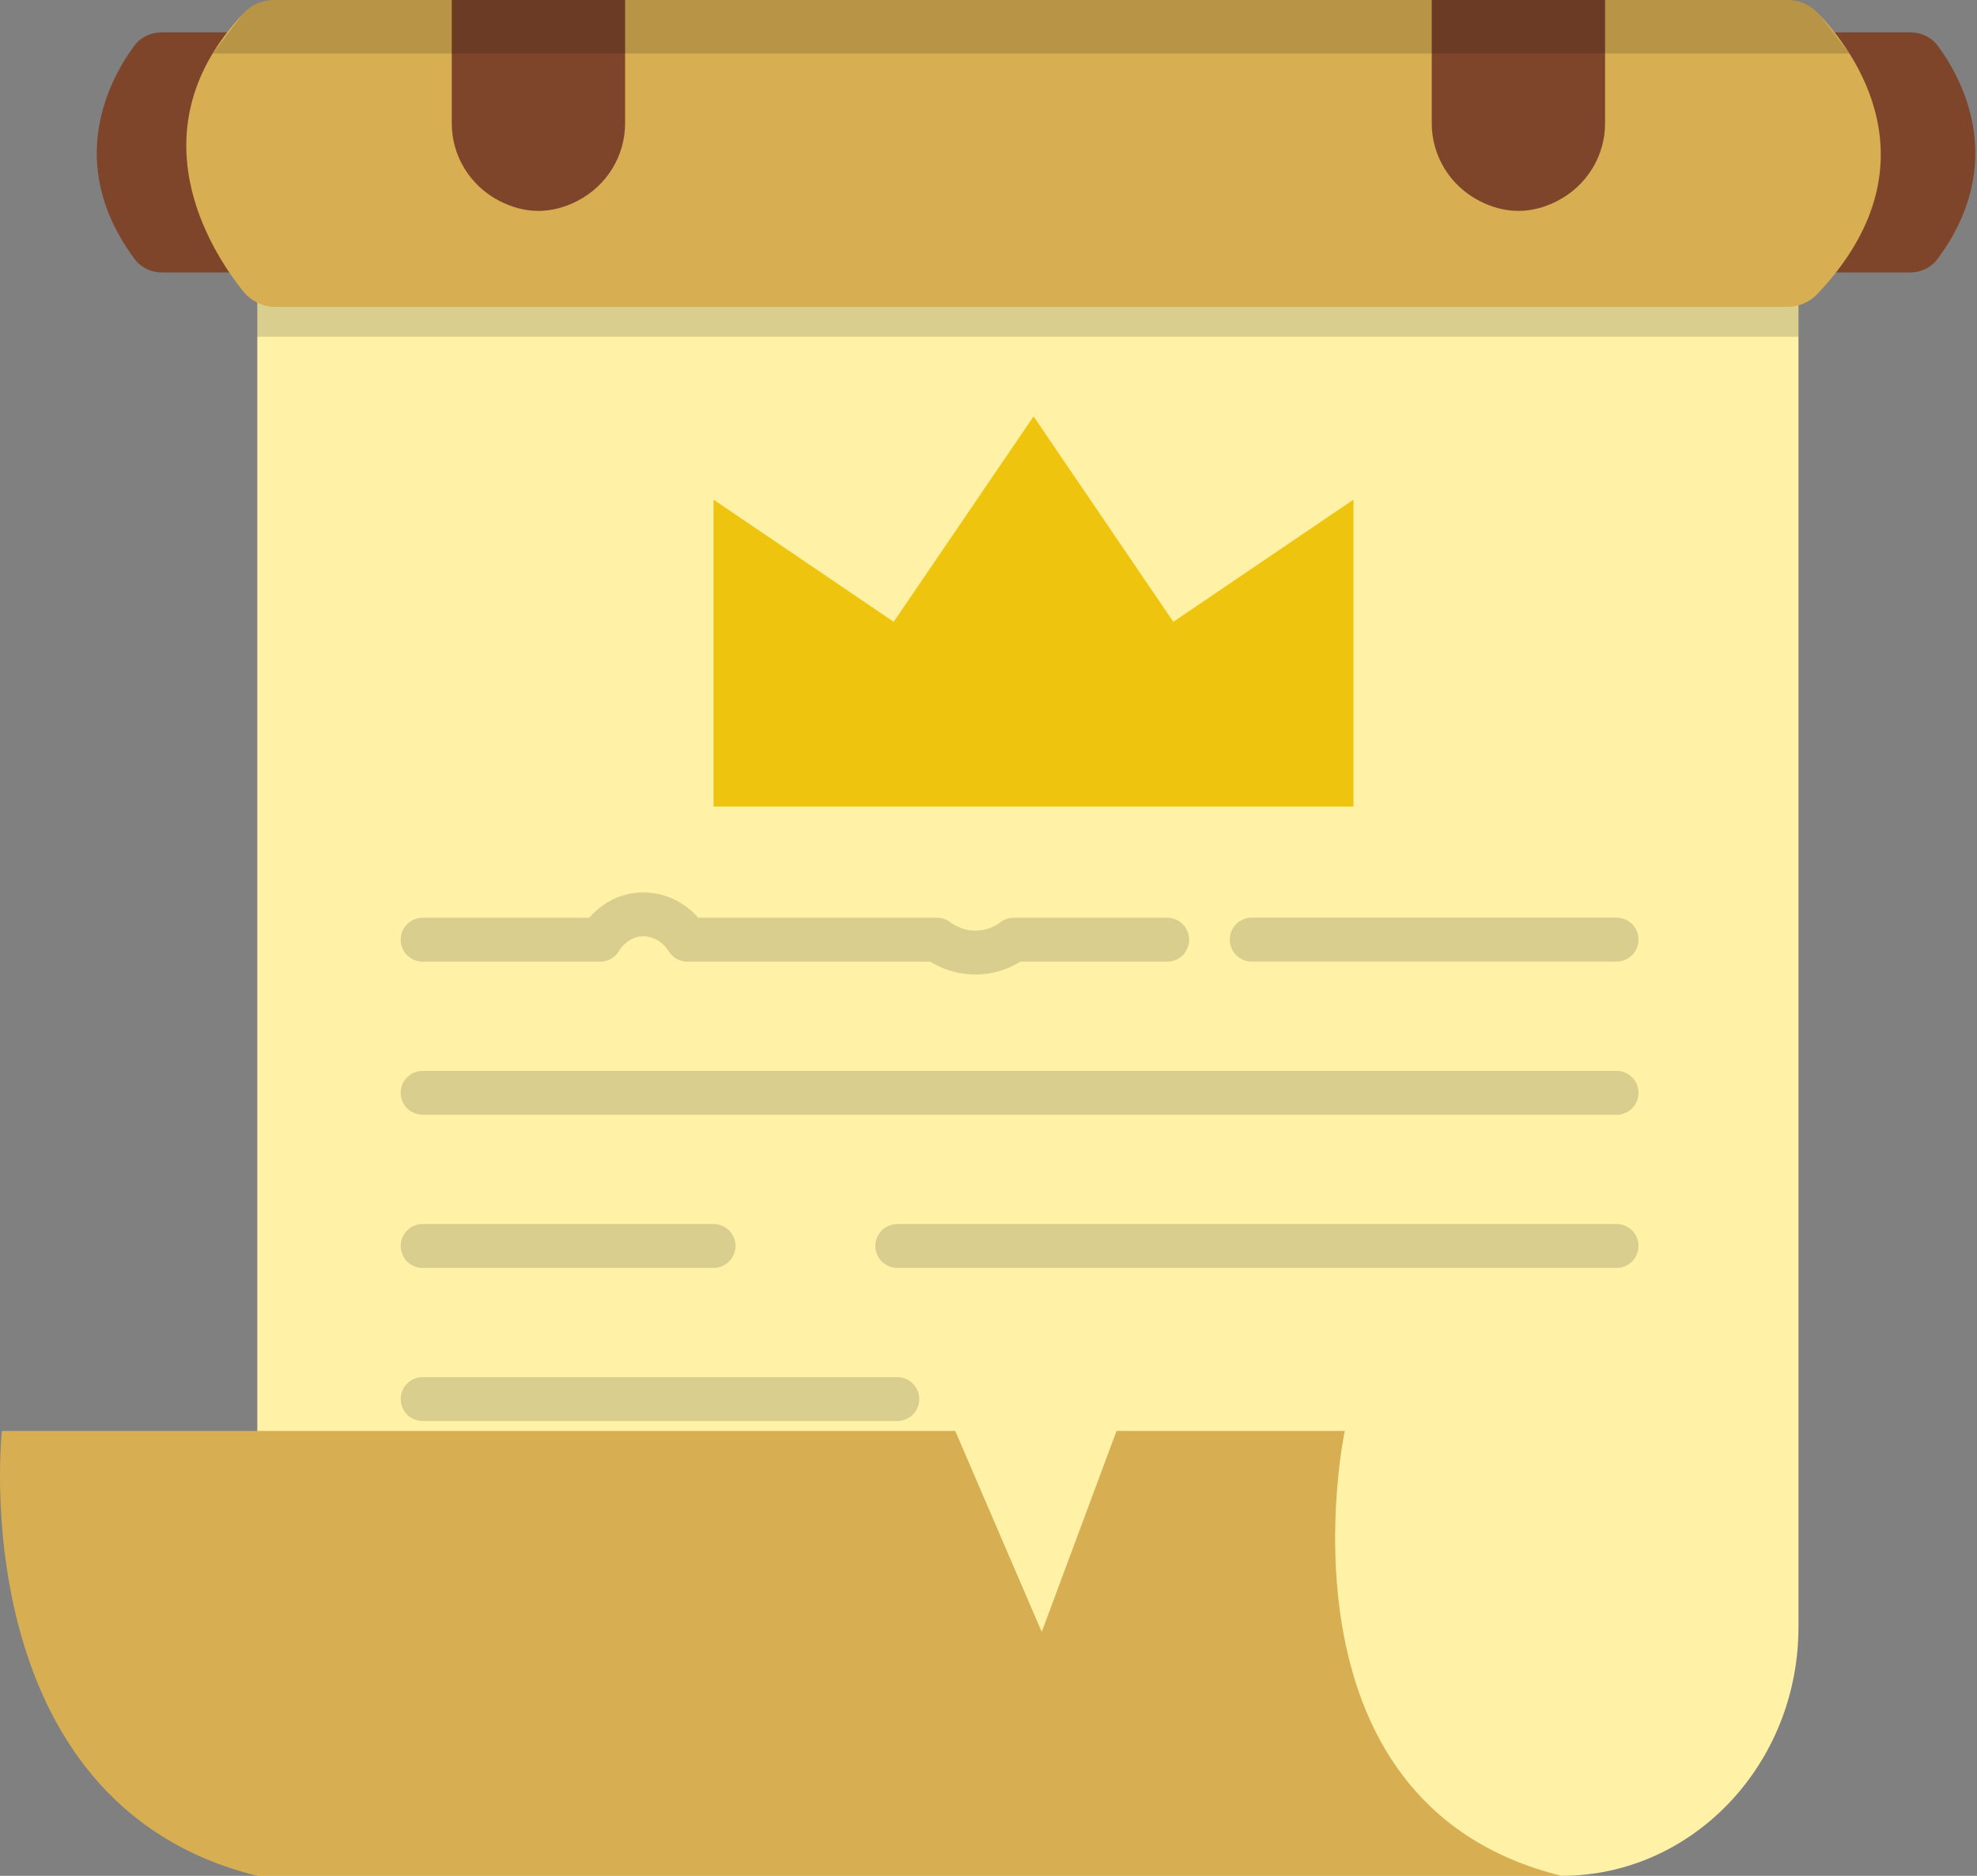 <svg width="39" height="37" viewBox="0 0 39 37" fill="none" xmlns="http://www.w3.org/2000/svg">
<rect x="0" y="0" width="39" height="37" fill="#808080" stroke="none"/>
<path d="M5.076 2.006V37H30.804C33.386 37 35.478 34.803 35.478 32.093V2.006H5.076Z" fill="#FFF2A6"/>
<path d="M35.429 0.639H37.689C37.904 0.639 38.105 0.737 38.228 0.904C38.694 1.534 39.634 3.212 38.216 5.115C38.095 5.278 37.894 5.375 37.682 5.375H35.431C35.071 5.375 34.778 5.1 34.778 4.762V1.252C34.778 0.912 35.071 0.639 35.431 0.639H35.429Z" fill="#7F452B"/>
<path d="M5.447 0.639H3.187C2.972 0.639 2.771 0.737 2.648 0.904C2.182 1.534 1.242 3.212 2.66 5.115C2.782 5.278 2.982 5.375 3.194 5.375H5.445C5.805 5.375 6.098 5.1 6.098 4.762V1.252C6.098 0.912 5.805 0.639 5.445 0.639H5.447Z" fill="#7F452B"/>
<path opacity="0.15" d="M35.478 5.584H5.076V6.642H35.478V5.584Z" fill="black"/>
<path d="M5.408 0H35.263C35.492 0 35.71 0.095 35.867 0.262C36.574 1.006 38.257 3.252 35.855 5.795C35.699 5.961 35.48 6.054 35.251 6.054H5.443C5.19 6.054 4.953 5.94 4.795 5.744C4.134 4.915 2.638 2.553 4.808 0.256C4.963 0.092 5.182 0 5.408 0Z" fill="#D8AE52"/>
<path opacity="0.15" d="M8.337 27.596H17.701" stroke="black" stroke-width="0.866" stroke-linecap="round" stroke-linejoin="round"/>
<path d="M25.765 28.225H22.026L20.55 32.189L18.844 28.225H0.037C0.037 28.225 -0.762 35.562 5.076 37H30.804C24.966 35.562 26.528 28.225 26.528 28.225H25.765Z" fill="#D8AE52"/>
<path d="M20.389 15.909H26.7V9.855L23.146 12.265L20.389 8.213L17.63 12.265L14.076 9.855V15.909H20.389Z" fill="#EFC40F"/>
<path opacity="0.15" d="M24.692 18.533H31.89" stroke="black" stroke-width="0.866" stroke-linecap="round" stroke-linejoin="round"/>
<path opacity="0.15" d="M8.337 18.535H11.839C11.867 18.488 12.109 18.095 12.584 18.041C12.966 17.998 13.347 18.19 13.559 18.535H18.484C18.57 18.599 18.837 18.786 19.229 18.789C19.634 18.793 19.914 18.599 19.997 18.535H23.025" stroke="black" stroke-width="0.866" stroke-linecap="round" stroke-linejoin="round"/>
<path opacity="0.15" d="M8.337 21.555H11.402H14.918H23.589H31.89" stroke="black" stroke-width="0.866" stroke-linecap="round" stroke-linejoin="round"/>
<path opacity="0.15" d="M17.701 24.576H31.89" stroke="black" stroke-width="0.866" stroke-linecap="round" stroke-linejoin="round"/>
<path opacity="0.15" d="M8.337 24.576H14.076" stroke="black" stroke-width="0.866" stroke-linecap="round" stroke-linejoin="round"/>
<path d="M31.663 2.435C31.663 3.06 31.316 3.659 30.717 3.966C30.485 4.085 30.225 4.16 29.953 4.16C29.682 4.16 29.424 4.085 29.19 3.966C28.591 3.659 28.244 3.06 28.244 2.435V0H31.663V2.435Z" fill="#7F452B"/>
<path d="M12.331 2.435C12.331 3.06 11.984 3.659 11.385 3.966C11.153 4.085 10.893 4.16 10.621 4.16C10.349 4.16 10.091 4.085 9.857 3.966C9.258 3.659 8.912 3.06 8.912 2.435V0H12.331V2.435Z" fill="#7F452B"/>
<path opacity="0.15" d="M4.195 1.055H36.486L35.869 0.262C35.712 0.095 35.494 0 35.265 0H5.409C5.182 0 4.964 0.092 4.808 0.256L4.195 1.055Z" fill="black"/>
</svg>
